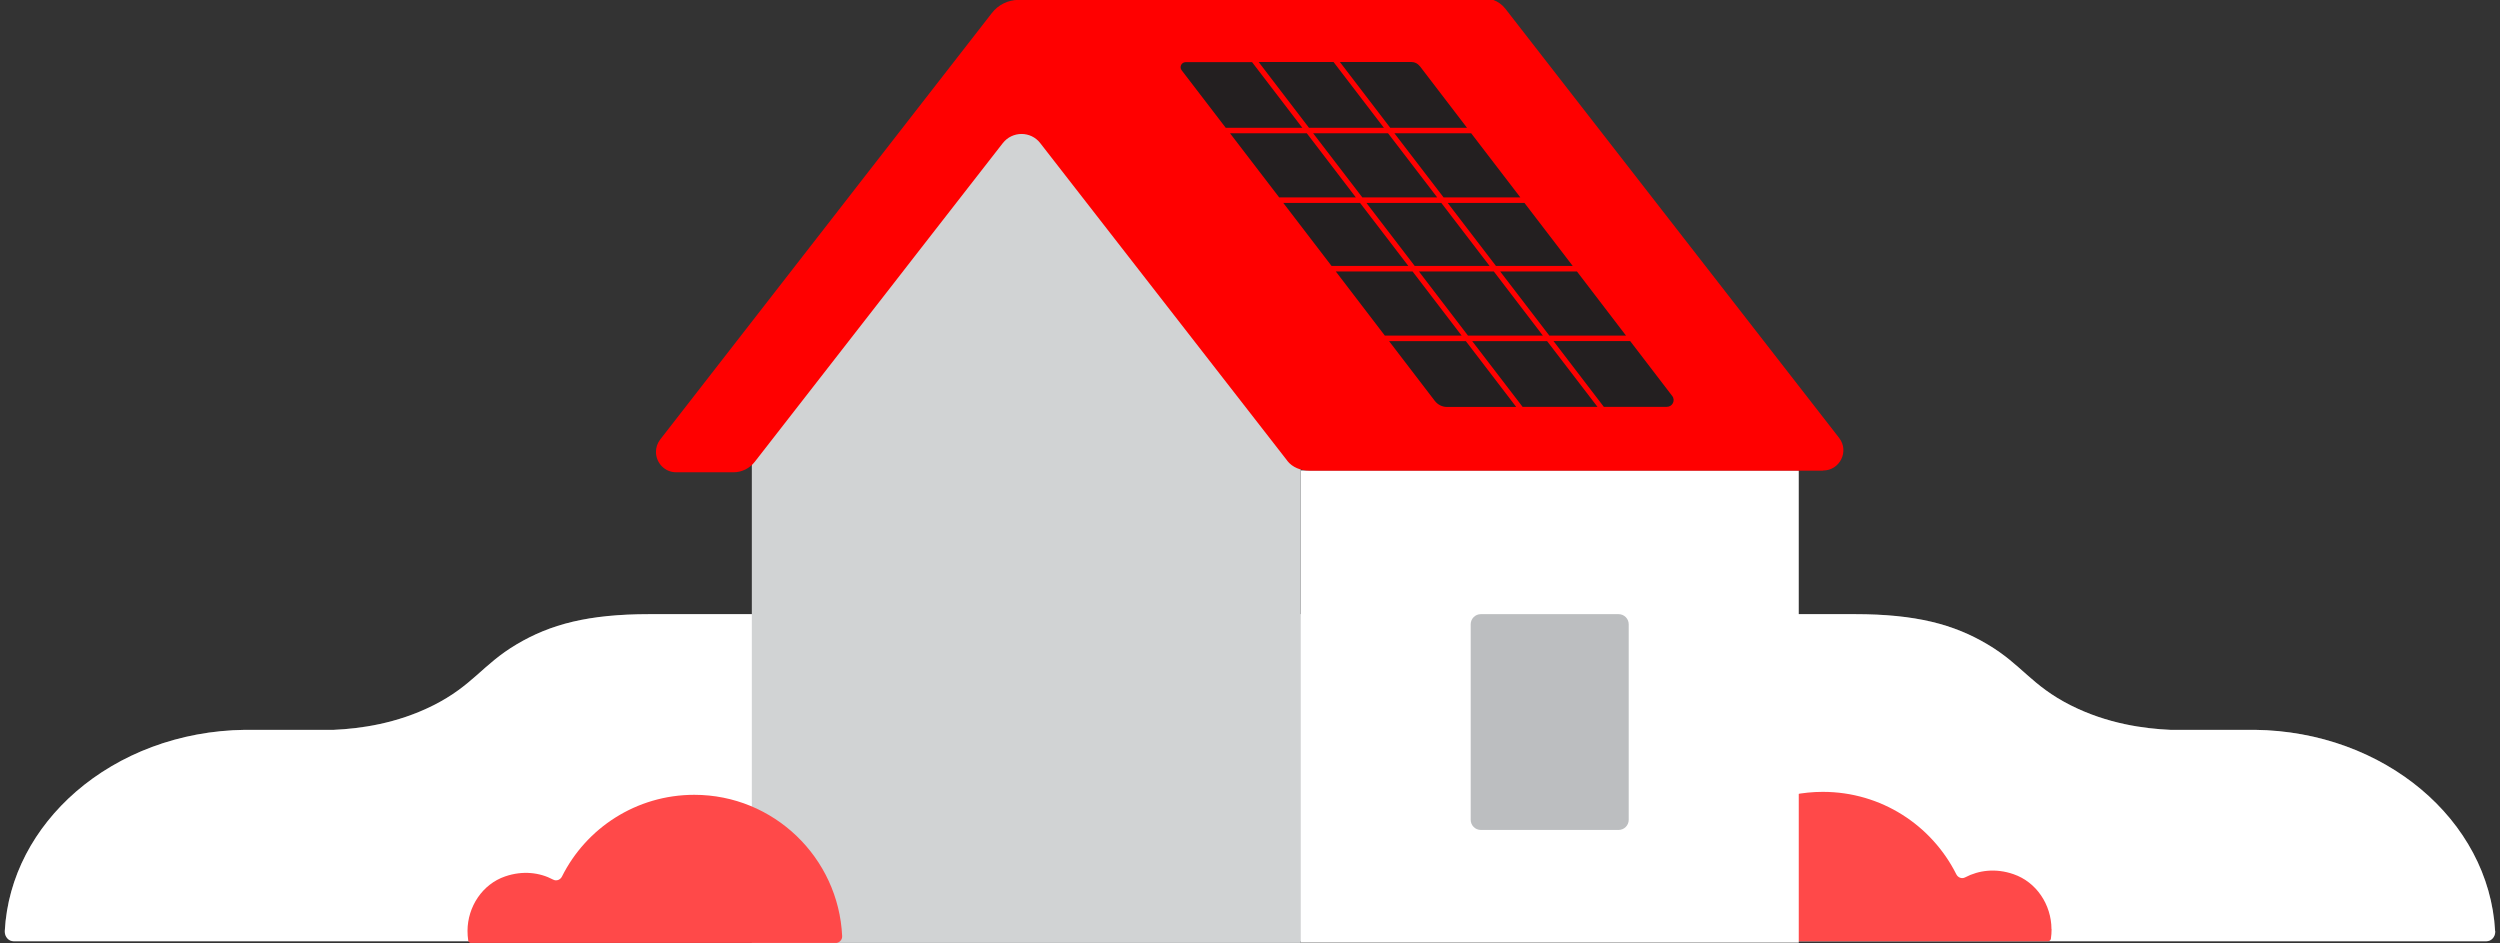 <svg width="212" height="80" viewBox="0 0 212 80" fill="none" xmlns="http://www.w3.org/2000/svg">
<rect x="0" y="0" width="212" height="80" fill="#333333" stroke="none"/>
<g id="Layer_5" clip-path="url(#clip0_2054_6374)">
<path id="Vector" opacity="0.29" d="M211.595 78.95C211.625 79.43 211.275 79.82 210.835 79.82H1.165C0.725 79.82 0.385 79.43 0.405 78.95C0.655 74.34 2.915 70.2 6.435 67.14C10.115 63.95 15.175 61.96 20.785 61.89H28.315C30.515 61.79 33.635 61.38 36.755 59.81C40.105 58.12 40.915 56.36 43.795 54.65C46.665 52.94 49.885 52.08 55.065 52.08H157.285C162.465 52.08 165.685 52.94 168.555 54.65C171.445 56.36 172.245 58.12 175.595 59.81C178.705 61.38 181.835 61.79 184.035 61.89H191.205C202.165 62.02 211.065 69.53 211.585 78.95H211.595Z" fill="#E7E6E6"/>
<path id="Vector_2" d="M211.595 78.95C211.625 79.43 211.275 79.82 210.835 79.82H1.165C0.725 79.82 0.385 79.43 0.405 78.95C0.655 74.34 2.915 70.2 6.435 67.14C10.115 63.95 15.175 61.96 20.785 61.89H28.315C30.515 61.79 33.635 61.38 36.755 59.81C40.105 58.12 40.915 56.36 43.795 54.65C46.665 52.94 49.885 52.08 55.065 52.08H157.285C162.465 52.08 165.685 52.94 168.555 54.65C171.445 56.36 172.245 58.12 175.595 59.81C178.705 61.38 181.835 61.79 184.035 61.89H191.205C202.165 62.02 211.065 69.53 211.585 78.95H211.595Z" fill="white"/>
<path id="Vector_3" d="M173.975 78.78C173.975 79.06 173.955 79.34 173.915 79.61C173.895 79.73 173.785 79.82 173.665 79.82H142.505C142.185 79.82 141.915 79.55 141.925 79.23C142.235 72.51 147.775 67.15 154.575 67.15C159.535 67.15 163.815 69.99 165.895 74.14C166.035 74.42 166.365 74.55 166.645 74.4C167.805 73.79 169.245 73.61 170.745 74.13C172.695 74.8 173.955 76.72 173.965 78.78H173.975Z" fill="#FF4949"/>
<path id="Vector_4" d="M152.535 39.89H110.305V79.94H152.535V39.89Z" fill="white"/>
<path id="Vector_5" d="M110.305 79.96H63.755V37.82C71.505 27.31 79.255 16.81 87.005 6.3C94.775 16.81 102.545 27.31 110.305 37.82V79.96Z" fill="#D1D3D4"/>
<path id="Vector_6" d="M137.255 52.08H125.575C125.1 52.08 124.715 52.465 124.715 52.94V69.52C124.715 69.995 125.1 70.38 125.575 70.38H137.255C137.73 70.38 138.115 69.995 138.115 69.52V52.94C138.115 52.465 137.73 52.08 137.255 52.08Z" fill="#BCBEC0"/>
<path id="Vector_7" d="M154.585 39.91H111.035C110.315 39.91 109.595 39.64 109.155 39.07C109.155 39.07 109.155 39.07 109.155 39.06L88.215 12.14C87.415 11.1 85.845 11.1 85.035 12.14L82.215 15.76L77.685 21.58L75.805 24L64.005 39.16C63.575 39.72 62.905 40.05 62.195 40.05H57.355C56.325 40.05 55.625 39.21 55.625 38.32C55.625 37.96 55.735 37.6 55.985 37.27L71.055 17.89L72.935 15.47L81.875 3.98L84.115 1.1C84.655 0.4 85.495 -0.01 86.385 -0.01H126.625C127.025 0.14 127.385 0.39 127.655 0.74L155.955 37.13C156.835 38.26 156.025 39.9 154.595 39.9L154.585 39.91Z" fill="#FF0000"/>
<path id="Vector_8" d="M110.455 10.84H103.945L100.205 5.96C99.985 5.68 100.195 5.27 100.545 5.27H106.175L110.445 10.85L110.455 10.84Z" fill="#231F20"/>
<path id="Vector_9" d="M113.085 5.26L117.355 10.84H111.005L106.735 5.26H113.085Z" fill="#231F20"/>
<path id="Vector_10" d="M124.755 11.3L128.925 16.74H122.415L118.245 11.3H124.755Z" fill="#231F20"/>
<path id="Vector_11" d="M121.875 16.74H115.525L111.355 11.3H117.705L121.875 16.74Z" fill="#231F20"/>
<path id="Vector_12" d="M114.975 16.74H108.475L104.305 11.3H110.815L114.975 16.74Z" fill="#231F20"/>
<path id="Vector_13" d="M119.425 22.55H112.915L108.825 17.21H115.335L119.425 22.55Z" fill="#231F20"/>
<path id="Vector_14" d="M122.225 17.21L126.315 22.55H119.965L115.875 17.21H122.225Z" fill="#231F20"/>
<path id="Vector_15" d="M129.275 17.21L133.365 22.55H126.855L122.765 17.21H129.275Z" fill="#231F20"/>
<path id="Vector_16" d="M130.835 28.46H124.485L120.325 23.02H126.675L130.835 28.46Z" fill="#231F20"/>
<path id="Vector_17" d="M113.275 23.02H119.785L123.945 28.46H117.435L113.275 23.02Z" fill="#231F20"/>
<path id="Vector_18" d="M117.795 28.93H124.305L128.575 34.51H122.705C122.305 34.51 121.925 34.32 121.675 34L117.795 28.93Z" fill="#231F20"/>
<path id="Vector_19" d="M131.195 28.93L135.465 34.5H129.115L124.845 28.93H131.195Z" fill="#231F20"/>
<path id="Vector_20" d="M133.725 23.02L137.885 28.46H131.385L127.215 23.02H133.725Z" fill="#231F20"/>
<path id="Vector_21" d="M120.395 5.6L124.405 10.84H117.895L113.625 5.26H119.705C119.975 5.26 120.225 5.39 120.385 5.6H120.395Z" fill="#231F20"/>
<path id="Vector_22" d="M138.245 28.93L141.805 33.58C142.095 33.96 141.825 34.5 141.345 34.5H136.005L131.735 28.92H138.245V28.93Z" fill="#231F20"/>
<path id="Vector_23" d="M39.645 78.93C39.645 79.21 39.665 79.49 39.705 79.76C39.725 79.88 39.835 79.97 39.955 79.97H70.845C71.165 79.97 71.435 79.7 71.415 79.38C71.105 72.72 65.605 67.4 58.875 67.4C53.965 67.4 49.705 70.22 47.655 74.33C47.515 74.61 47.185 74.74 46.905 74.59C45.755 73.98 44.325 73.81 42.835 74.32C40.905 74.98 39.655 76.89 39.645 78.93Z" fill="#FF4949"/>
</g>
<defs>
<clipPath id="clip0_2054_6374">
<rect width="211.19" height="79.96" fill="white" transform="translate(0.405)"/>
</clipPath>
</defs>
</svg>
